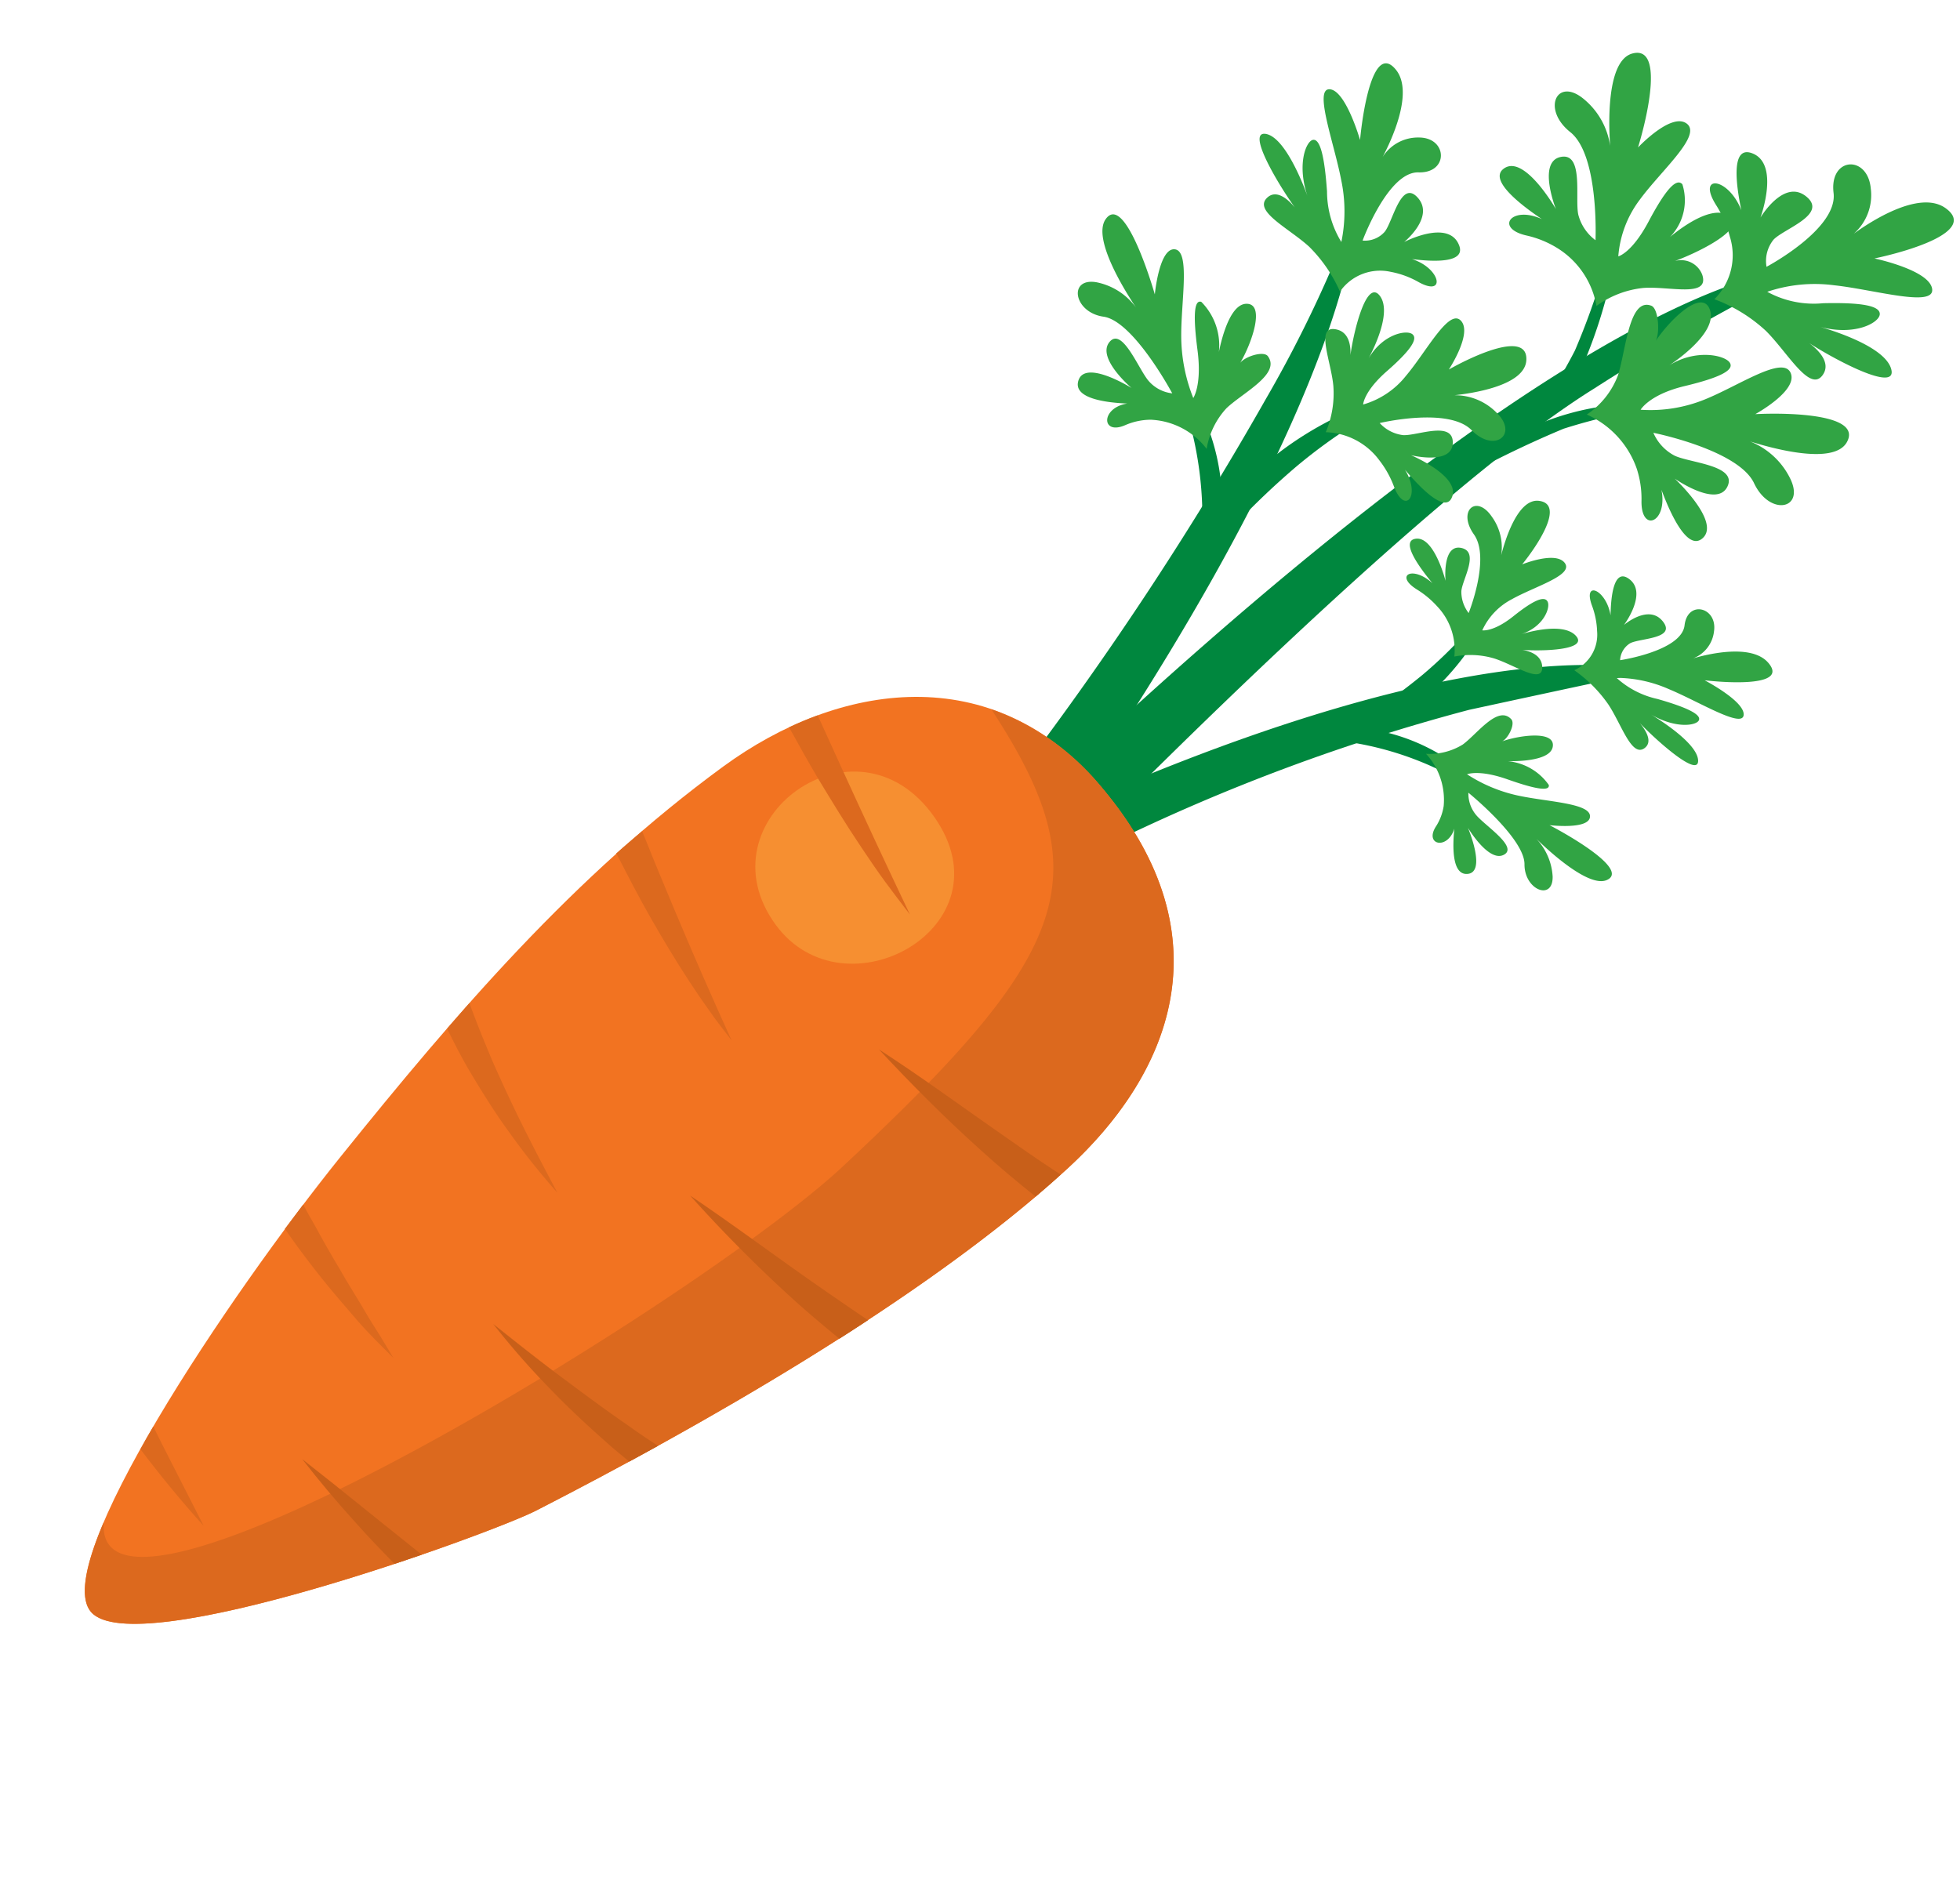 <svg xmlns="http://www.w3.org/2000/svg" width="57.849" height="55.989" viewBox="0 0 57.849 55.989"><g transform="matrix(0.799, 0.602, -0.602, 0.799, -1790.107, -2370.003)"><g transform="translate(2893.149 785.697)"><g transform="translate(0.529 3.933)"><path d="M3088.113,859.968s-4.387,2.506-8.189,23.084c-.126.684-.158,2.206-.186,2.715-.013.246,1.558.192,1.6-.051.209-1.338,1.846-13.824,3.927-19.2A63.026,63.026,0,0,1,3088.113,859.968Z" transform="translate(-3079.738 -859.968)" fill="#00873e"/></g><g transform="translate(3.149 5.232)"><path d="M3131.71,890.772a14.8,14.8,0,0,0-2.495-6.269,21.041,21.041,0,0,1,1.775,4.7,15.111,15.111,0,0,1,.215,2.168C3131.317,891.193,3131.617,890.96,3131.71,890.772Z" transform="translate(-3129.215 -884.503)" fill="#00873e"/></g><g transform="translate(4.615 10.471)"><path d="M3159.17,983.437a7.731,7.731,0,0,0-1.782,2.378c.059.157-.549,1.717-.471,1.875a30.734,30.734,0,0,1,1.425-2.745,17.187,17.187,0,0,1,1.082-1.371A1.981,1.981,0,0,1,3159.17,983.437Z" transform="translate(-3156.911 -983.437)" fill="#00873e"/></g><path d="M3076.333,822.83a.667.667,0,0,0-.937.228c.417-.622,1.207-2.159.51-2.1-.766.07-1.062,1.813-1.062,1.813a1.556,1.556,0,0,0-.59-1.723c-.262-.05-.3.435-.134,1.478s-.095,1.359-.095,1.359a3.177,3.177,0,0,1-.5-1.725c-.013-1.067.329-2.616-.243-2.619s-.726,1.427-.726,1.427c-.346-.947-1.211-2.865-1.8-2.116-.5.636.733,2.137,1.115,2.574a2.195,2.195,0,0,0-1.45-.636c-1.035-.053-.824.99.267,1.019s2.513,2.1,2.513,2.1a1.361,1.361,0,0,1-.857-.295c-.373-.317-.977-1.58-1.443-1.048s.814,1.312.814,1.312-1.764-.759-1.952-.008c-.131.521,1.058.534,1.8.493-.974.215-.954,1.066-.059.654a2.946,2.946,0,0,1,.914-.243,2.521,2.521,0,0,1,1.973.667h0a2.843,2.843,0,0,1,.785-1.257C3075.757,823.676,3076.919,823.244,3076.333,822.83Z" transform="translate(-3069.75 -816.939)" fill="#31a444"/><path d="M3177.18,909.679c.22-.063.688.484.729.749-.044-.747.157-2.085.732-1.688.632.435-.006,2.1-.006,2.1.313-.92,1.146-1.3,1.4-1.214s.041.527-.642,1.354-.618,1.34-.618,1.34a4.254,4.254,0,0,0,1.322-1.369c.56-.923,1.058-2.442,1.558-2.163s-.1,1.6-.1,1.6c.788-.656,2.528-1.9,2.656-.964.109.8-1.737,1.5-2.294,1.7a2.236,2.236,0,0,1,1.591.155c.929.46.209,1.266-.756.758s-3.267.6-3.267.6a1.374,1.374,0,0,0,.9.163c.488-.094,1.663-.9,1.8-.208s-1.384.746-1.384.746,1.928.2,1.706.948c-.154.518-1.2-.052-1.819-.449.739.664.283,1.4-.285.6a2.87,2.87,0,0,0-.672-.659,2.728,2.728,0,0,0-2.139-.389h0a2.42,2.42,0,0,0,.039-1.474C3177.376,911.178,3176.5,909.875,3177.18,909.679Z" transform="translate(-3171.251 -902.156)" fill="#31a444"/><path d="M3173.72,791.817c-.007-.453-.559-.52-.882-.52.9-.064,2.951-.388,2.4-.836-.607-.492-2.512.292-2.512.292,1.058-.4,1.4-1.177,1.261-1.387s-.636.037-1.532.745a2.859,2.859,0,0,1-1.519.722,4.373,4.373,0,0,1,1.458-1.34c1.028-.614,2.777-1.256,2.376-1.655s-1.9.306-1.9.306c.677-.777,1.934-2.465.791-2.448-.971.014-1.562,1.721-1.718,2.233a1.515,1.515,0,0,0-.4-1.366c-.678-.748-1.544-.009-.8.763s-.268,2.931-.268,2.931a1,1,0,0,1-.317-.762c.045-.438.848-1.574,0-1.6s-.7,1.309-.7,1.309-.5-1.654-1.367-1.358c-.6.205.226,1.036.786,1.525-.9-.554-1.709-.057-.677.33a3.33,3.33,0,0,1,.88.5,1.824,1.824,0,0,1,.741,1.746h0a4.576,4.576,0,0,1,1.776-.169C3172.492,791.9,3173.73,792.459,3173.72,791.817Z" transform="translate(-3162.522 -785.697)" fill="#31a444"/></g><g transform="translate(2884.68 792.17)"><g transform="translate(5.676 3.903)"><path d="M3017.022,981.637s3.133,3.876,3.895,18.834a5.336,5.336,0,0,1-.016,1.054c-.017.217-1.744.09-1.749-.129a99.482,99.482,0,0,0-.834-13.565A36.876,36.876,0,0,0,3017.022,981.637Z" transform="translate(-3017.022 -981.637)" fill="#00873e"/></g><g transform="translate(7.957 7.161)"><path d="M3060.095,1048.442a10.073,10.073,0,0,1,2.438-5.278,15.982,15.982,0,0,0-1.5,3.956,23.074,23.074,0,0,0-.417,2.5C3060.513,1049.448,3060.18,1048.619,3060.095,1048.442Z" transform="translate(-3060.095 -1043.164)" fill="#00873e"/></g><g transform="translate(5.602 11.639)"><path d="M3015.89,1127.723a6.431,6.431,0,0,1,2.228,2.114c-.028.138.448,1.551.4,1.69a10.69,10.69,0,0,0-2.892-3.44C3015.7,1128.053,3015.826,1127.767,3015.89,1127.723Z" transform="translate(-3015.628 -1127.723)" fill="#00873e"/></g><path d="M3046.31,993.156c.375-.2.673.133.816.342-.344-.611-.98-2.083-.369-1.922.672.177.866,1.756.866,1.756-.139-.861.352-1.423.584-1.427s.25.429.063,1.321.032,1.21.032,1.21a2.485,2.485,0,0,0,.5-1.443c.052-.937-.19-2.352.314-2.268s.584,1.365.584,1.365c.34-.781,1.174-2.338,1.664-1.59.416.636-.726,1.77-1.079,2.1a1.718,1.718,0,0,1,1.3-.341c.913.11.688,1-.273.856s-2.291,1.464-2.291,1.464a1.115,1.115,0,0,0,.765-.13c.34-.222.92-1.242,1.31-.7s-.767,1.032-.767,1.032,1.582-.4,1.718.288c.1.479-.951.31-1.6.162.85.336.8,1.082.027.584a2.92,2.92,0,0,0-.8-.352,2.044,2.044,0,0,0-1.761.289h0a2.936,2.936,0,0,0-.643-1.225C3046.784,993.988,3045.778,993.432,3046.31,993.156Z" transform="translate(-3038.94 -985.942)" fill="#31a444"/><path d="M2916.095,1062.381c-.2-.06-.536.416-.533.65-.073-.66-.451-1.847-.9-1.507-.494.374.32,1.858.32,1.858a1.82,1.82,0,0,0-1.42-1.1c-.212.071.043.466.771,1.209s.747,1.2.747,1.2a4.967,4.967,0,0,1-1.375-1.235c-.633-.827-1.3-2.179-1.7-1.942s.329,1.417.329,1.417c-.8-.595-2.522-1.731-2.494-.9.023.705,1.762,1.362,2.284,1.544a1.9,1.9,0,0,0-1.384.108c-.753.391,0,1.116.782.684s2.98.587,2.98.587a1.082,1.082,0,0,1-.771.128c-.446-.092-1.606-.825-1.62-.216s1.336.684,1.336.684-1.676.144-1.367.808c.214.461,1.051-.025,1.542-.365-.554.574-.042,1.23.342.535a1.918,1.918,0,0,1,.5-.571,2.2,2.2,0,0,1,1.834-.306h0a2.312,2.312,0,0,1-.255-1.305C2916.146,1063.7,2916.726,1062.566,2916.095,1062.381Z" transform="translate(-2909.836 -1053.334)" fill="#31a444"/><path d="M2952.018,913.268c.059-.393.546-.338.827-.271-.775-.24-2.521-.943-1.989-1.219.585-.3,2.151.77,2.151.77-.875-.564-1.079-1.31-.936-1.465s.549.162,1.246.963a2.859,2.859,0,0,0,1.237.939,4.476,4.476,0,0,0-1.112-1.465c-.823-.745-2.27-1.662-1.875-1.927s1.616.656,1.616.656c-.5-.815-1.4-2.541-.4-2.292.843.212,1.159,1.817,1.235,2.295a1.231,1.231,0,0,1,.508-1.106c.676-.511,1.344.309.61.828s-.107,2.6-.107,2.6a.778.778,0,0,0,.365-.6c.011-.39-.556-1.543.182-1.388s.459,1.283.459,1.283.631-1.335,1.347-.9c.5.3-.317.855-.861,1.165.843-.3,1.493.3.551.426a2.639,2.639,0,0,0-.823.251,1.443,1.443,0,0,0-.847,1.367h0a4.321,4.321,0,0,0-1.525-.511C2953.077,913.591,2951.936,913.824,2952.018,913.268Z" transform="translate(-2948.591 -907.934)" fill="#31a444"/></g><g transform="translate(2894.912 799.449)"><g transform="translate(0 2.417)"><path d="M3113.659,1091.049s-4.26,1.474-10.507,12.248c-.259.447.062.651-.08,1-.068.167.866.528.952.368a57.627,57.627,0,0,1,6.069-9.5C3112.5,1092.374,3113.659,1091.049,3113.659,1091.049Z" transform="translate(-3103.048 -1091.049)" fill="#00873e"/></g><g transform="translate(4.719 3.047)"><path d="M3193.026,1107.761a7.919,7.919,0,0,0,.051-4.822,12.464,12.464,0,0,1-.3,3.491,17.879,17.879,0,0,1-.611,2.007C3192.314,1108.347,3192.892,1107.86,3193.026,1107.761Z" transform="translate(-3192.168 -1102.939)" fill="#00873e"/></g><g transform="translate(4.017 8.066)"><path d="M3182.441,1197.718a5.778,5.778,0,0,0-2.57.723c-.029.113-.941.978-.958,1.1a9.392,9.392,0,0,1,3.6-1.453C3182.467,1198.034,3182.475,1197.775,3182.441,1197.718Z" transform="translate(-3178.914 -1197.718)" fill="#00873e"/></g><path d="M3159.06,1054.974c-.225-.286-.586-.156-.778-.055.5-.322,1.565-1.17,1.018-1.282-.6-.122-1.351.972-1.351.972.435-.584.257-1.185.073-1.276s-.361.222-.548.953-.482.883-.482.883a1.943,1.943,0,0,1,.144-1.257c.312-.712,1.038-1.667.605-1.795s-.98.789-.98.789c.024-.706-.053-2.172-.724-1.8-.571.313-.09,1.583.068,1.957a1.544,1.544,0,0,0-.906-.742c-.768-.263-.922.477-.106.736s1.271,1.946,1.271,1.946a1.026,1.026,0,0,1-.56-.385c-.187-.293-.263-1.265-.776-1.015s.22,1.052.22,1.052-1.107-.893-1.476-.435c-.256.318.64.588,1.211.723-.8-.072-1.044.5-.241.422a2.75,2.75,0,0,1,.765.04,1.867,1.867,0,0,1,1.292.878h0a2.47,2.47,0,0,1,.973-.663C3158.369,1055.41,3159.379,1055.379,3159.06,1054.974Z" transform="translate(-3151.045 -1050.747)" fill="#31a444"/><path d="M3233.215,1154.822c.185.033.27.509.179.682.307-.46,1.056-1.2,1.285-.775.252.463-.956,1.253-.956,1.253a1.662,1.662,0,0,1,1.544-.277c.142.132-.21.328-1.07.6s-1.046.6-1.046.6a4.5,4.5,0,0,0,1.56-.395c.816-.373,1.858-1.12,2.087-.794s-.8.923-.8.923c.857-.14,2.66-.329,2.325.275-.285.513-1.916.343-2.4.28a1.764,1.764,0,0,1,1.06.6c.452.573-.425.824-.881.211s-2.592-.69-2.592-.69a.984.984,0,0,0,.565.385c.389.1,1.589,0,1.371.451s-1.322,0-1.322,0,1.279.738.783,1.113c-.344.26-.826-.415-1.089-.852.225.634-.431.925-.474.266a1.549,1.549,0,0,0-.179-.609,2.007,2.007,0,0,0-1.344-.918h0a1.866,1.866,0,0,0,.7-.869C3232.675,1155.78,3232.643,1154.72,3233.215,1154.822Z" transform="translate(-3225.007 -1148.82)" fill="#31a444"/><path d="M3254.734,1049.724c.1-.313-.307-.456-.556-.513.707.115,2.362.254,2.042-.151-.351-.445-2-.242-2-.242.908-.087,1.353-.562,1.3-.73s-.5-.087-1.354.242a2.624,2.624,0,0,1-1.338.228,3.877,3.877,0,0,1,1.437-.664c.936-.241,2.433-.373,2.218-.718s-1.534-.125-1.534-.125c.7-.414,2.069-1.352,1.186-1.542-.75-.161-1.607.906-1.848,1.231a.968.968,0,0,0,.012-1.009c-.345-.633-1.186-.278-.8.382s-.9,1.966-.9,1.966a.623.623,0,0,1-.064-.579c.138-.293,1.023-.931.378-1.095s-.849.775-.849.775,0-1.225-.732-1.174c-.509.036-.07.752.246,1.186-.559-.538-1.3-.34-.6.107a2.372,2.372,0,0,1,.56.5,1.153,1.153,0,0,1,.159,1.33h0a4.065,4.065,0,0,1,1.406.2C3253.771,1049.563,3254.591,1050.166,3254.734,1049.724Z" transform="translate(-3242.874 -1045.4)" fill="#31a444"/></g><g transform="translate(2883.274 814.11)"><g transform="translate(0 0)"><path d="M2885.392,1328.708c-1.58,5.228-1.914,10.522-2.088,15.963-.171,5.327.356,14.783,2.2,15.188,1.945.427,8.034-8.939,8.688-10.288,2.262-4.667,5.4-11.794,6.451-17.513.715-3.9-.242-8.266-5.964-9.578C2889.821,1321.367,2886.61,1324.679,2885.392,1328.708Z" transform="translate(-2883.274 -1322.263)" fill="#f27321"/><path d="M2911.494,1322.507a7.365,7.365,0,0,0-3.991.118c5.54,2,6.231,4.214,4.621,13.4-.982,5.6-8.715,25.243-11.1,21.515.329,1.331.755,2.222,1.294,2.34,1.945.427,8.034-8.939,8.688-10.288,2.262-4.667,5.4-11.794,6.451-17.513C2918.173,1328.182,2917.216,1323.819,2911.494,1322.507Z" transform="translate(-2900.085 -1322.288)" fill="#dc691e"/></g><path d="M2965.134,1392.4c-3.8-1.226-5.47,4.251-1.819,5.357C2966.614,1398.75,2968.9,1393.612,2965.134,1392.4Z" transform="translate(-2957.152 -1388.513)" fill="#f68f31"/><g transform="translate(0 3.564)"><path d="M2941.009,1391.038c.75.3,1.5.6,2.267.864.383.134.766.265,1.157.383s.781.226,1.172.334c-1.419-.74-2.806-1.479-4.193-2.231l-1.516-.825q-.248.382-.462.791C2939.957,1390.586,2940.479,1390.819,2941.009,1391.038Z" transform="translate(-2936.461 -1389.564)" fill="#dc691e"/><path d="M3091.724,1513.288c.7.065,1.4.1,2.1.12.073-.326.139-.647.2-.965l-.3.02c-.676.046-1.362.061-2.049.089-1.375.049-2.766.068-4.156.169C3088.919,1512.969,3090.315,1513.167,3091.724,1513.288Z" transform="translate(-3076.709 -1505.936)" fill="#c85f19"/><path d="M3056.8,1641.925c-1.469.051-2.955.059-4.446.136a41.752,41.752,0,0,0,4.491.634c.521.041,1.045.069,1.568.09.118-.315.232-.63.345-.946C3058.105,1641.873,3057.454,1641.9,3056.8,1641.925Z" transform="translate(-3043.398 -1628.48)" fill="#c85f19"/><path d="M2905,1500.853c.64.308,1.279.618,1.937.9s1.319.55,1.994.793q.505.185,1.022.345c.341.116.69.2,1.036.3-1.242-.676-2.444-1.353-3.64-2.05-.593-.353-1.194-.692-1.78-1.052l-.4-.239c-.072.329-.152.657-.216.987Z" transform="translate(-2903.814 -1494.004)" fill="#dc691e"/><path d="M3012.864,1768.281c-.817.036-1.639.039-2.466.043s-1.657-.018-2.5-.041a23.054,23.054,0,0,0,2.493.519c.84.136,1.686.217,2.532.28.207.011.414.02.622.029.132-.288.264-.583.4-.881C3013.584,1768.253,3013.225,1768.273,3012.864,1768.281Z" transform="translate(-3001.3 -1748.18)" fill="#c85f19"/><path d="M2889.519,1635.926c.7.286,1.4.56,2.121.777a21,21,0,0,0,2.182.562c-.672-.316-1.339-.629-1.986-.953s-1.285-.664-1.908-1.013c-.525-.306-1.042-.615-1.542-.941-.027.332-.048.666-.071,1C2888.71,1635.557,2889.109,1635.752,2889.519,1635.926Z" transform="translate(-2888.048 -1621.395)" fill="#dc691e"/><path d="M2883.558,1780.763c.5.159,1,.3,1.508.43s1.023.236,1.53.348,1.02.172,1.533.247l-.715-.289c-.239-.093-.484-.178-.716-.278-.469-.2-.938-.366-1.4-.57q-.7-.283-1.375-.592c-.217-.09-.431-.186-.642-.284,0,.294,0,.592,0,.9C2883.377,1780.7,2883.466,1780.735,2883.558,1780.763Z" transform="translate(-2883.283 -1759.112)" fill="#dc691e"/><path d="M2891.448,1929.023c-.164-.081-.325-.163-.487-.245.03.26.062.516.1.765.941.266,1.89.5,2.851.682Z" transform="translate(-2890.554 -1900.224)" fill="#dc691e"/><path d="M2970.6,1893.5q-1.17-.042-2.354-.065c.781.212,1.571.393,2.363.544.555.113,1.112.2,1.669.287.165-.238.326-.473.479-.7Z" transform="translate(-2963.75 -1866.756)" fill="#c85f19"/></g></g></g></svg>